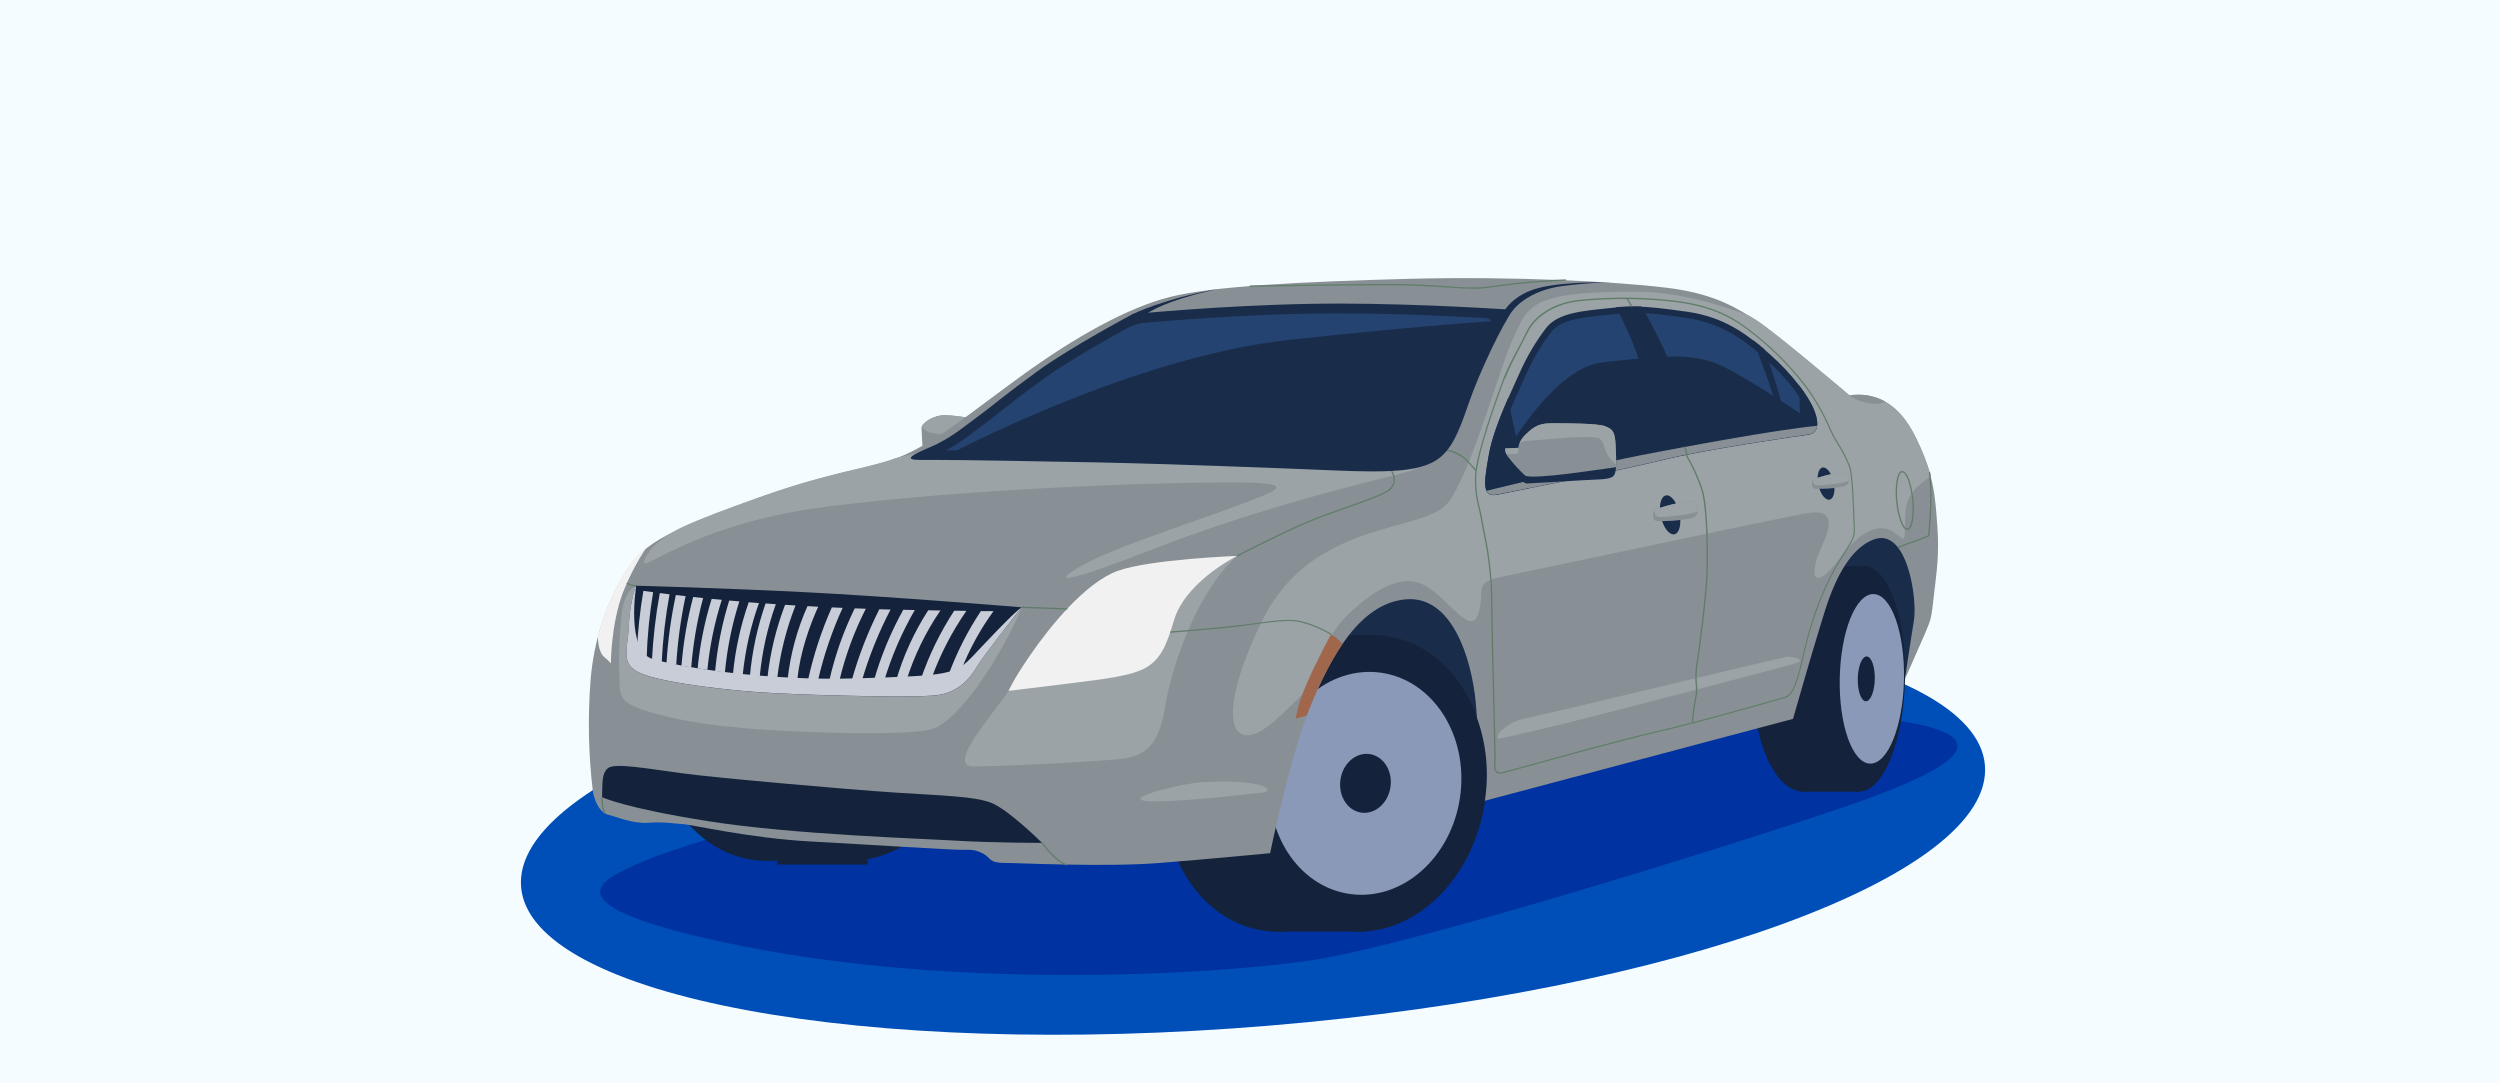 <?xml version="1.0" encoding="UTF-8"?> <svg xmlns="http://www.w3.org/2000/svg" width="360" height="156" viewBox="0 0 360 156" fill="none"><rect width="360" height="156" fill="#F5FCFF"></rect><g clip-path="url(#clip0_10_1217)"><path d="M182.82 147.689C241.03 142.84 287.149 126.055 285.829 110.192C284.509 94.329 236.246 85.384 178.037 90.248C119.827 95.111 73.708 111.877 75.037 127.74C76.367 143.603 124.606 152.534 182.82 147.689Z" fill="#004EB7"></path><path d="M132.872 64.897C132.872 64.897 132.699 62.238 132.699 61.62C132.699 61.002 134.277 59.781 136.093 59.781C137.909 59.781 142.178 60.628 142.178 60.628L132.872 64.897Z" fill="#889095"></path><path d="M132.723 61.484C133.075 61.943 133.589 62.249 134.16 62.341C134.904 62.468 136.135 62.631 137.436 62.809L142.154 60.642C142.154 60.642 137.881 59.795 136.069 59.795C134.403 59.781 132.919 60.843 132.723 61.484Z" fill="#9CA3A7"></path><path d="M109.857 118.435C109.857 118.435 95.455 122.601 91.565 124.496C87.675 126.392 76.779 130.198 106.974 136.254C137.169 142.311 173.098 140.551 188.545 138.328C203.991 136.105 257.59 119.137 268.529 115.158C279.468 111.18 290.95 105.764 270.818 103.457C250.686 101.149 200.78 101.018 200.78 101.018L109.857 118.435Z" fill="#0032A1"></path><path d="M209.725 79.234L188.779 86.606C188.779 86.606 186.823 95.733 186.28 96.272C185.737 96.81 216.395 113.988 216.395 113.988L271.043 96.604L273.243 99.904L274.319 97.727L276.44 89.639L275.372 79.819C275.372 79.819 271.904 73.851 271.6 73.762C271.296 73.673 266.774 73.762 266.774 73.762L209.725 79.234Z" fill="#192D4B"></path><path d="M213.868 115.188C215.491 103.462 209.086 92.889 199.563 91.571C190.04 90.252 181.004 98.689 179.382 110.415C177.759 122.14 184.163 132.714 193.686 134.032C203.21 135.35 212.245 126.913 213.868 115.188Z" fill="#14233B"></path><path d="M202.26 115.186C203.883 103.46 197.479 92.887 187.956 91.569C178.432 90.251 169.397 98.687 167.774 110.413C166.151 122.138 172.556 132.712 182.079 134.03C191.602 135.348 200.638 126.911 202.26 115.186Z" fill="#14233B"></path><path d="M183.686 134.143H196.582L198.431 91.451L186.027 91.422L183.686 134.143Z" fill="#14233B"></path><path d="M210.261 114.688C211.479 105.887 206.361 97.908 198.83 96.865C191.299 95.823 184.207 102.113 182.989 110.914C181.771 119.715 186.888 127.695 194.419 128.737C201.95 129.779 209.043 123.49 210.261 114.688Z" fill="#8B99B9"></path><path d="M200.232 113.3C200.555 110.97 199.201 108.858 197.209 108.582C195.217 108.306 193.34 109.972 193.018 112.302C192.695 114.632 194.049 116.745 196.041 117.02C198.033 117.296 199.909 115.631 200.232 113.3Z" fill="#14233B"></path><path d="M274.325 97.88C274.537 88.907 271.907 81.567 268.452 81.486C264.997 81.404 262.024 88.612 261.813 97.585C261.601 106.558 264.231 113.898 267.686 113.979C271.141 114.061 274.114 106.853 274.325 97.88Z" fill="#14233B"></path><path d="M267.62 97.932C267.832 88.959 264.616 81.606 260.437 81.507C256.258 81.409 252.699 88.603 252.487 97.576C252.276 106.549 255.492 113.902 259.671 114.001C263.85 114.099 267.409 106.905 267.62 97.932Z" fill="#14233B"></path><path d="M259.547 113.998H267.649L268.351 81.523L260.333 81.499L259.547 113.998Z" fill="#14233B"></path><path d="M274.172 97.846C274.307 91.104 272.346 85.597 269.792 85.546C267.238 85.495 265.058 90.919 264.923 97.661C264.788 104.403 266.749 109.91 269.304 109.961C271.858 110.012 274.037 104.588 274.172 97.846Z" fill="#8B99B9"></path><path d="M269.97 97.778C270.004 95.995 269.482 94.539 268.805 94.526C268.127 94.513 267.551 95.948 267.518 97.732C267.484 99.515 268.006 100.971 268.683 100.984C269.36 100.997 269.936 99.561 269.97 97.778Z" fill="#14233B"></path><path d="M140.577 105.073C142.235 93.351 135.795 82.749 126.192 81.391C116.59 80.033 107.462 88.434 105.805 100.155C104.147 111.877 110.587 122.48 120.19 123.837C129.792 125.195 138.92 116.794 140.577 105.073Z" fill="#14233B"></path><path d="M128.902 105.077C130.56 93.356 124.119 82.753 114.517 81.395C104.915 80.037 95.787 88.439 94.129 100.16C92.472 111.881 98.912 122.484 108.515 123.842C118.117 125.2 127.245 116.799 128.902 105.077Z" fill="#14233B"></path><path d="M111.889 124.496H124.901L126.764 81.799L114.252 81.771L111.889 124.496Z" fill="#14233B"></path><path d="M85.377 113.988C85.527 115.041 86.257 116.989 87.53 117.307C88.803 117.625 91.172 118.655 93.381 118.477C95.59 118.299 97.402 118.641 98.441 118.683C99.48 118.725 108.008 120.7 116.668 121.168C125.327 121.636 137.291 122.418 138.667 122.376C140.043 122.334 140.619 122.399 141.653 122.971C142.688 123.542 142.398 124.262 144.616 124.262C146.835 124.262 159.094 124.899 167.037 124.262C174.98 123.626 182.895 122.858 182.895 122.858C182.895 122.858 185.788 108.816 188.718 101.673C191.648 94.53 195.823 86.873 202.451 86.302C209.079 85.731 211.888 94.774 212.501 101.093C213.114 107.412 212.501 115.659 212.501 115.659L258.194 103.517C258.194 103.517 261.003 93.688 261.939 90.734C262.875 87.781 264.836 79.674 269.723 77.717C274.609 75.761 276.126 86.171 275.602 89.358C275.077 92.546 274.314 97.784 274.314 97.784C274.314 97.784 276.449 92.972 277.268 91.071C278.087 89.171 278.12 88.965 278.499 85.6C278.878 82.234 279.29 79.866 278.967 75.625C278.644 71.384 278.541 68.632 275.953 63.193C273.364 57.754 270.092 57.22 268.932 56.982C268.074 56.844 267.2 56.844 266.343 56.982C266.343 56.982 255.409 47.686 252.895 46.136C250.382 44.587 247.218 42.303 239.963 41.428C232.708 40.552 217.963 39.757 202.826 40.154C187.688 40.552 174.741 41.194 168.554 42.743C162.366 44.292 154.773 48.533 147.05 54.15C139.327 59.767 135.994 62.664 131.08 65.121C126.165 67.579 121.512 67.317 109.314 71.674C97.116 76.032 92.684 78.064 90.091 82.286C87.209 87.029 85.481 92.382 85.045 97.915C84.624 103.27 84.736 108.654 85.377 113.988Z" fill="#889095"></path><path d="M219.527 103.471C222.293 102.979 256.692 94.577 257.441 94.577C258.189 94.577 260.249 94.97 258.536 95.513C256.823 96.056 229.791 103.106 225.097 104.243C220.402 105.38 216.671 106.204 216.044 106.349C215.417 106.494 215.604 105.591 216.451 104.978C217.334 104.225 218.391 103.707 219.527 103.471Z" fill="#9CA3A7"></path><path d="M91.799 85.113L92.047 84.322C92.047 84.322 90.133 84.294 89.59 87.935C89.163 91.414 89.04 94.924 89.225 98.425C89.342 100.648 89.286 101.556 96.19 103.223C103.094 104.889 112.015 105.212 116.958 105.418C121.901 105.624 132.259 105.797 134.511 104.889C136.762 103.981 139.983 100.386 142.997 95.443C146.011 90.5 147.121 87.486 147.121 87.486L112.455 87.954L91.799 85.113Z" fill="#9CA3A7"></path><path d="M150.06 94.952C148.137 96.08 146.492 97.627 145.248 99.478C143.376 102.403 136.121 110.361 140.156 110.361C144.19 110.361 156.426 109.776 161.219 109.307C166.012 108.839 167.07 106.031 167.894 101.144C168.717 96.258 172.219 85.319 178.13 80.053L159.234 87.809L150.06 94.952Z" fill="#9CA3A7"></path><path d="M275.957 63.146C273.369 57.703 270.097 57.174 268.936 56.935C268.079 56.797 267.205 56.797 266.348 56.935C266.348 56.935 255.414 47.639 252.9 46.09L251.964 45.495C246.815 43.539 241.198 42.059 235.979 42.022C220.285 41.905 220.093 44.035 217.945 48.617C215.796 53.2 211.86 68.234 208.424 72.489C204.988 76.744 188.877 74.768 181.744 89.396C174.61 104.023 177.409 109.467 183.906 103.494C190.403 97.521 188.152 98.729 189.495 96.155C190.838 93.58 191.452 90.889 194.672 87.963C197.892 85.038 201.693 82.552 205.026 84.219C208.358 85.885 211.785 91.825 212.871 88.403C213.957 84.982 212.108 83.896 216.025 83.105C219.943 82.314 256.912 74.441 259.94 73.94C262.968 73.439 264.457 74.094 262.351 78.658C260.244 83.222 261.344 85.239 264.808 80.53C268.272 75.822 270.996 75.442 272.686 76.627C274.375 77.811 274.282 78.401 274.329 75.021C274.361 72.564 274.553 70.808 278.073 68.59C277.541 66.713 276.832 64.89 275.957 63.146Z" fill="#9CA3A7"></path><path d="M215.094 70.799C214.998 70.811 214.901 70.8 214.81 70.767C214.719 70.735 214.637 70.682 214.57 70.612C214.074 70.022 214.434 67.949 214.851 65.552C215.445 62.149 217.603 57.445 218.759 54.922L219.274 53.789C220.269 51.554 221.518 49.44 222.995 47.489C224.521 45.561 227.582 45.242 231.126 44.873L231.832 44.798C233.015 44.664 234.204 44.594 235.394 44.587C237.905 44.652 240.408 44.897 242.884 45.322C248.21 46.099 251.398 48.599 254.459 51.267C257.735 54.159 259.837 57.155 260.628 58.845C261.195 60.062 261.363 61.11 261.096 61.653C261.021 61.784 260.916 61.895 260.789 61.977C260.661 62.058 260.516 62.108 260.366 62.121L259.472 62.252C255.84 62.79 244.779 64.419 239.205 65.814C234.753 66.928 225.63 68.749 220.177 69.835C218.02 70.266 216.316 70.607 215.637 70.771C215.463 70.811 215.286 70.832 215.108 70.837L215.094 70.799Z" fill="#254370"></path><path d="M260.352 62.098C260.502 62.084 260.647 62.035 260.775 61.953C260.902 61.872 261.007 61.761 261.082 61.63C261.197 61.395 261.244 61.132 261.218 60.871C256.963 57.988 249.16 52.858 246.408 52.067C242.551 50.958 239.621 51.192 230.728 52.184C223.95 52.942 217.154 64.171 214.345 69.465C214.304 69.857 214.388 70.252 214.584 70.593C214.651 70.663 214.733 70.716 214.824 70.749C214.915 70.781 215.012 70.792 215.108 70.78C215.286 70.776 215.463 70.754 215.637 70.715C216.316 70.565 218.02 70.223 220.177 69.779C225.63 68.693 234.753 66.872 239.204 65.758C244.779 64.354 255.84 62.734 259.472 62.196L260.352 62.098Z" fill="#192D4B"></path><path d="M235.394 45.055C237.426 45.055 239.41 45.289 242.823 45.785C248.028 46.544 251.154 48.978 254.159 51.617C257.394 54.463 259.444 57.398 260.212 59.041C260.773 60.239 260.843 61.105 260.68 61.428C260.68 61.475 260.595 61.587 260.291 61.634L259.402 61.765C255.76 62.304 244.681 63.937 239.083 65.337C234.645 66.446 225.509 68.267 220.079 69.353C217.837 69.821 216.213 70.125 215.529 70.289C215.39 70.323 215.247 70.342 215.103 70.345C215.049 70.353 214.994 70.353 214.94 70.345C214.575 69.957 215.01 67.476 215.323 65.664C215.904 62.322 218.043 57.656 219.194 55.147C219.396 54.707 219.574 54.323 219.709 54.014C220.689 51.814 221.917 49.733 223.37 47.812C224.774 46.038 227.741 45.729 231.182 45.369L231.893 45.299C233.059 45.165 234.231 45.095 235.404 45.088M235.404 44.152C234.198 44.158 232.993 44.23 231.795 44.367C227.929 44.774 224.39 45.008 222.635 47.232C221.131 49.211 219.862 51.359 218.853 53.63C217.917 55.793 215.108 61.466 214.401 65.501C213.769 69.142 213.409 71.3 215.103 71.3C215.315 71.296 215.525 71.269 215.731 71.22C218.132 70.696 233.11 67.827 239.312 66.278C245.514 64.728 258.709 62.856 260.432 62.589C262.154 62.322 261.836 60.37 261.068 58.681C260.301 56.991 258.18 53.93 254.787 50.948C251.393 47.967 248.206 45.654 242.968 44.891C239.565 44.423 237.496 44.152 235.404 44.152Z" fill="#192D4B"></path><path d="M212.356 41.591C211.289 41.591 209.969 41.507 208.419 41.404C206.191 41.259 203.416 41.081 200.219 41.081C193.886 41.081 180.092 41.297 179.947 41.301V41.105C180.087 41.105 193.89 40.885 200.223 40.885C203.425 40.885 206.205 41.067 208.438 41.212C210.149 41.381 211.87 41.424 213.587 41.339C214.415 41.25 215.164 41.147 215.96 41.039C217.411 40.847 218.909 40.641 220.964 40.492C224.09 40.257 225.49 40.229 225.504 40.229V40.421C225.504 40.421 224.1 40.454 220.978 40.688C218.928 40.838 217.43 41.039 215.988 41.236C215.192 41.339 214.439 41.442 213.61 41.535C213.255 41.573 212.833 41.591 212.356 41.591Z" fill="#617D6A"></path><path d="M217.902 44.624C217.902 44.624 219.962 41.816 225.078 41.179C230.194 40.543 232.534 40.679 232.534 40.679C232.534 40.679 225.935 40.435 221.83 41.4C217.725 42.364 216.451 45.041 216.451 45.041C216.451 45.041 216.451 45.898 216.54 45.743C216.629 45.589 217.902 44.624 217.902 44.624Z" fill="#192D4B"></path><path d="M162.511 45.706L163.091 45.238C163.091 45.238 167.772 42.93 175.729 41.554C175.729 41.554 165.698 43.487 163.854 46.38L162.01 49.277L162.511 45.706Z" fill="#192D4B"></path><path d="M259.06 55.479L259.303 62.72L260.422 62.552C262.149 62.29 261.826 60.333 261.059 58.643C260.501 57.524 259.832 56.464 259.06 55.479Z" fill="#192D4B"></path><path d="M255.947 55.919C255.194 53.359 254.515 51.449 254.075 50.302C253.527 49.834 252.98 49.366 252.427 48.964C253.457 51.575 255.507 56.921 255.985 59.35C256.252 60.694 256.453 62.018 256.598 63.095L257.586 62.968C257.16 60.592 256.613 58.239 255.947 55.919Z" fill="#192D4B"></path><path d="M241.114 53.799C239.78 50.465 238.198 47.235 236.382 44.138C235.15 44.096 233.917 44.132 232.689 44.245C235.026 48.527 236.699 53.139 237.651 57.922C238.409 61.761 238.83 64.475 239.055 66.301L239.293 66.245C240.632 65.908 242.303 65.561 244.11 65.215C243.675 62.669 242.706 57.862 241.114 53.799Z" fill="#192D4B"></path><path d="M217.196 57.253C216.082 59.795 214.827 62.95 214.387 65.468C213.685 69.507 213.32 71.717 215.717 71.188C216.419 71.033 218.207 70.677 220.533 70.214C218.665 65.59 217.519 59.224 217.196 57.253Z" fill="#192D4B"></path><path d="M239.303 66.245C245.505 64.695 258.7 62.823 260.422 62.556C260.744 62.533 261.046 62.395 261.274 62.168C261.502 61.94 261.64 61.637 261.663 61.316C255.62 61.892 242.172 64.419 236.387 65.529C230.601 66.638 217.322 69.886 214.05 70.677C214.298 71.197 214.809 71.38 215.703 71.183C218.123 70.663 233.101 67.794 239.303 66.245Z" fill="#889095"></path><path d="M86.697 114.793C86.697 114.793 89.81 116.329 102.008 118.257C114.206 120.185 132.859 120.761 137.862 121.065C142.866 121.37 150.06 121.374 150.06 121.374C150.06 121.374 145.145 116.506 142.688 115.584C140.231 114.662 135.756 114.573 128.955 114.133C122.154 113.693 103.281 112.027 98.366 111.372C93.451 110.716 88.453 109.79 87.53 110.623C86.608 111.456 86.781 112.687 86.697 114.793Z" fill="#14233B"></path><path d="M87.039 117.171C86.529 116.422 86.571 114.854 86.599 114.789H86.791C86.791 114.789 86.725 116.357 87.203 117.054L87.039 117.171Z" fill="#617D6A"></path><path d="M153.589 124.642C151.993 124.202 150.065 121.543 149.98 121.431L150.14 121.318C150.14 121.346 152.115 124.028 153.641 124.454L153.589 124.642Z" fill="#617D6A"></path><path d="M91.565 84.341C90.961 86.214 90.622 88.163 90.559 90.13C90.381 93.683 89.197 95.79 92.487 97.063C95.778 98.336 104.685 99.478 111.575 99.829C118.465 100.18 131.454 100.489 134.745 100.138C138.035 99.787 139.748 97.634 140.713 95.967C141.677 94.301 147.121 87.453 147.121 87.453C147.121 87.453 128.075 85.876 115.615 85.258C103.154 84.64 91.565 84.341 91.565 84.341Z" fill="#14233B"></path><path d="M140.231 94.329C137.539 97.198 136.734 97.269 123.511 97.68C110.288 98.092 98.024 96.08 93.994 94.9C90.105 93.758 91.598 84.486 91.598 84.486L91.56 84.341C90.963 86.211 90.625 88.154 90.559 90.117C90.381 93.669 89.197 95.775 92.487 97.049C95.778 98.322 104.685 99.464 111.575 99.815C118.465 100.166 131.454 100.475 134.745 100.124C138.035 99.773 139.748 97.62 140.713 95.953C141.649 94.367 146.606 88.09 147.078 87.491C145.899 88.244 141.218 93.295 140.231 94.329Z" fill="#C9CDD8"></path><path d="M178.13 80.053C178.13 80.053 165.609 80.521 160.929 82.215C156.248 83.91 151.099 90.35 148.436 94.212C145.773 98.074 145.248 99.478 145.248 99.478C145.248 99.478 150.425 98.865 154.376 98.364C158.326 97.863 163.035 97.372 165.113 96.084C167.191 94.797 167.978 92.953 169.092 89.208C170.206 85.464 174.358 82.042 178.13 80.053Z" fill="#F1F1F1"></path><path d="M153.697 87.785L147.116 87.551L147.125 87.355L153.706 87.589L153.697 87.785Z" fill="#617D6A"></path><path d="M90.072 82.225C88.301 85.136 86.962 88.29 86.098 91.586C86.098 92.204 86.182 93.885 86.983 94.596C87.343 94.871 87.673 95.185 87.966 95.532C87.966 95.532 87.966 89.915 89.725 85.263C90.61 83.041 91.719 80.916 93.035 78.92C91.854 79.832 90.85 80.952 90.072 82.225Z" fill="#F1F1F1"></path><path d="M91.537 84.439C91.065 84.446 90.602 84.307 90.212 84.041L90.334 83.891C90.701 84.128 91.129 84.25 91.565 84.242V84.434L91.537 84.439Z" fill="#617D6A"></path><path d="M191.676 91.315C191.676 91.315 189.336 95.616 188.077 98.659C187.393 100.206 186.883 101.825 186.556 103.485L188.175 103.049C188.358 102.581 188.54 102.085 188.723 101.645C189.941 98.511 191.483 95.513 193.324 92.7C192.832 92.174 192.279 91.709 191.676 91.315Z" fill="#A0674D"></path><path d="M191.625 91.399C190.263 90.595 188.795 89.988 187.262 89.597C185.657 89.218 183.195 89.559 180.344 89.953C179.048 90.135 177.709 90.318 176.356 90.449C172.102 90.851 168.549 91.118 168.511 91.123V90.926C168.549 90.926 172.102 90.659 176.352 90.252C177.7 90.126 179.038 89.939 180.33 89.784C183.2 89.386 185.68 89.045 187.323 89.428C188.876 89.825 190.364 90.442 191.742 91.259L191.625 91.399Z" fill="#617D6A"></path><path d="M216.007 111.404C215.809 111.415 215.613 111.356 215.454 111.236C215.08 110.927 215.117 110.276 215.16 109.523C215.16 109.27 215.188 109.013 215.188 108.75C215.188 108.193 215.127 105.942 215.057 103.134C214.935 98.401 214.771 91.9 214.72 87.416C214.743 83.851 214.378 80.294 213.629 76.809C213.512 76.234 213.4 75.691 213.315 75.171C213.203 74.464 213.058 73.814 212.913 73.182C212.487 71.603 212.316 69.965 212.407 68.332C212.66 64.995 215.361 57.506 216.508 54.44C217.066 53.081 217.702 51.756 218.413 50.471C218.881 49.619 219.349 48.734 219.789 47.789C221.039 45.228 223.847 43.834 226.061 43.38C228.195 42.94 233.971 42.673 237.936 42.996H238.161C242.102 43.319 247.003 43.721 251.501 47.152C254.733 49.532 257.615 52.354 260.062 55.535C261.494 57.473 262.692 59.574 263.629 61.793C263.956 62.519 264.334 63.219 264.761 63.89C265.447 64.942 266.016 66.066 266.456 67.242C266.853 68.594 267.003 73.219 267.074 75.438C267.074 75.77 267.073 76.046 267.102 76.248C267.144 77.319 266.755 77.937 265.899 79.281C265.51 79.898 265.023 80.685 264.429 81.71C262.355 85.352 260.843 89.503 259.669 94.788C258.494 100.072 257.679 100.349 256.827 100.573L256.65 100.625C255.807 100.877 244.714 104.065 238.395 105.511C233.981 106.522 225.663 108.825 220.692 110.192C218.572 110.777 217.037 111.203 216.545 111.325C216.369 111.372 216.189 111.399 216.007 111.404ZM216.69 54.492C215.543 57.548 212.852 65.014 212.604 68.328C212.512 69.942 212.681 71.56 213.105 73.121C213.245 73.753 213.395 74.413 213.507 75.124C213.592 75.639 213.699 76.154 213.821 76.748C214.571 80.248 214.937 83.818 214.911 87.397C214.968 91.895 215.132 98.378 215.253 103.11C215.328 106.059 215.38 108.193 215.38 108.75C215.38 109.017 215.38 109.279 215.352 109.532C215.314 110.234 215.281 110.843 215.576 111.086C215.717 111.167 215.875 111.214 216.038 111.224C216.2 111.234 216.363 111.206 216.512 111.142C216.98 111.025 218.534 110.599 220.655 110.014C225.626 108.638 233.948 106.335 238.367 105.334C244.69 103.887 255.774 100.704 256.621 100.452L256.804 100.4C257.562 100.199 258.349 99.988 259.509 94.76C260.684 89.457 262.201 85.286 264.288 81.626C264.883 80.582 265.37 79.809 265.763 79.192C266.619 77.839 266.975 77.282 266.938 76.266C266.938 76.07 266.938 75.798 266.91 75.457C266.839 73.247 266.69 68.641 266.296 67.312C265.861 66.152 265.299 65.044 264.621 64.007C264.19 63.325 263.807 62.613 263.474 61.878C262.545 59.676 261.357 57.592 259.935 55.671C257.5 52.501 254.631 49.69 251.412 47.321C246.956 43.922 242.088 43.525 238.17 43.206H237.945C233.995 42.879 228.252 43.145 226.127 43.585C224.002 44.025 221.212 45.392 219.99 47.892C219.522 48.828 219.054 49.722 218.614 50.578C217.915 51.857 217.289 53.174 216.742 54.524L216.69 54.492Z" fill="#617D6A"></path><path d="M273.336 78.925L273.266 78.742C273.266 78.742 275.518 77.881 276.341 77.6C276.784 77.45 277.219 77.275 277.643 77.076C277.689 76.608 278.003 73.247 277.947 71.047C277.945 70.031 277.88 69.017 277.75 68.01L277.942 67.972C278.074 68.989 278.139 70.013 278.139 71.038C278.138 73.079 278.035 75.12 277.83 77.151C277.829 77.168 277.824 77.184 277.815 77.198C277.806 77.212 277.793 77.223 277.778 77.231C277.331 77.439 276.874 77.624 276.407 77.783C275.583 78.064 273.36 78.915 273.336 78.925Z" fill="#617D6A"></path><path d="M274.651 76.318C274.216 76.318 273.874 75.667 273.664 75.115C273.33 74.172 273.119 73.191 273.037 72.194C272.928 71.199 272.947 70.194 273.093 69.203C273.2 68.604 273.42 67.878 273.875 67.832H273.921C274.708 67.832 275.326 69.933 275.531 71.951C275.642 72.946 275.624 73.951 275.48 74.942C275.372 75.541 275.152 76.271 274.694 76.313L274.651 76.318ZM273.917 68.023H273.893C273.645 68.047 273.425 68.492 273.285 69.236C273.14 70.208 273.123 71.194 273.233 72.171C273.314 73.149 273.52 74.114 273.846 75.04C274.113 75.737 274.432 76.135 274.675 76.117C274.918 76.098 275.143 75.648 275.288 74.904C275.428 73.93 275.445 72.943 275.34 71.965C275.11 69.62 274.436 68.023 273.917 68.023Z" fill="#617D6A"></path><path d="M243.815 104.046H243.623C243.697 102.833 243.853 101.625 244.091 100.433C244.224 99.818 244.249 99.184 244.166 98.561C244.077 97.665 244.101 96.763 244.236 95.874C244.536 93.828 245.669 85.492 245.729 82.136C245.804 77.97 245.65 72.737 244.999 70.551C244.417 68.799 243.646 67.115 242.701 65.529C242.695 65.516 242.693 65.503 242.693 65.489C242.693 65.475 242.695 65.462 242.701 65.449C242.764 65.265 242.766 65.064 242.706 64.879C242.646 64.693 242.528 64.532 242.369 64.419L242.481 64.255C242.666 64.391 242.805 64.58 242.879 64.796C242.954 65.013 242.96 65.247 242.898 65.468C243.845 67.056 244.615 68.743 245.196 70.5C246.024 73.271 245.968 80.109 245.931 82.141C245.875 85.506 244.742 93.842 244.438 95.902C244.305 96.777 244.283 97.666 244.372 98.546C244.455 99.189 244.428 99.841 244.292 100.475C244.055 101.654 243.895 102.847 243.815 104.046Z" fill="#617D6A"></path><path d="M241.129 76.933C241.862 76.767 242.176 75.382 241.829 73.839C241.482 72.295 240.606 71.178 239.872 71.343C239.138 71.508 238.824 72.893 239.171 74.436C239.518 75.98 240.395 77.097 241.129 76.933Z" fill="#192D4B"></path><path d="M241.727 72.423C240.645 72.647 239.579 72.941 238.535 73.303C238.231 73.477 237.945 73.664 238.067 74.478C238.189 75.293 238.853 75.002 239.832 75.026C240.81 75.049 243.155 74.806 243.857 74.511C244.559 74.216 244.592 73.257 244.405 72.807C244.217 72.358 243.923 71.941 241.727 72.423Z" fill="#889095"></path><path d="M241.727 72.423C240.645 72.647 239.579 72.941 238.535 73.303C238.444 73.354 238.357 73.413 238.278 73.481C238.231 73.949 238.329 74.45 239.003 74.45C240.225 74.45 243.487 74.076 244.152 73.762C244.265 73.712 244.371 73.645 244.466 73.566C244.503 73.31 244.475 73.049 244.386 72.807C244.222 72.358 243.923 71.941 241.727 72.423Z" fill="#9CA3A7"></path><path d="M263.469 71.948C264.075 71.812 264.333 70.667 264.046 69.391C263.759 68.114 263.036 67.19 262.43 67.326C261.825 67.462 261.567 68.607 261.854 69.883C262.141 71.16 262.864 72.084 263.469 71.948Z" fill="#192D4B"></path><path d="M263.965 68.22C263.071 68.406 262.189 68.648 261.325 68.946C261.073 69.091 260.857 69.245 260.937 69.915C261.017 70.584 261.592 70.35 262.397 70.383C263.52 70.385 264.639 70.242 265.725 69.957C266.306 69.713 266.334 68.922 266.193 68.552C266.053 68.183 265.782 67.822 263.965 68.22Z" fill="#889095"></path><path d="M263.966 68.22C263.071 68.406 262.189 68.648 261.326 68.946C261.25 68.987 261.179 69.037 261.115 69.095C261.073 69.475 261.157 69.896 261.709 69.896C262.721 69.896 265.417 69.587 265.988 69.325C266.08 69.281 266.167 69.226 266.245 69.161C266.274 68.951 266.252 68.737 266.18 68.538C266.011 68.164 265.782 67.822 263.966 68.22Z" fill="#9CA3A7"></path><path d="M234.371 42.921L234.202 43.022L234.927 44.23L235.096 44.129L234.371 42.921Z" fill="#617D6A"></path><path d="M212.459 67.827C211.983 67.246 211.477 66.692 210.942 66.165C210.204 65.538 209.315 65.116 208.363 64.939L208.396 64.742C209.389 64.928 210.315 65.372 211.083 66.029C212.019 66.989 212.604 67.701 212.608 67.705L212.459 67.827Z" fill="#617D6A"></path><path d="M101.249 86.119L99.817 85.969C98.96 89.215 98.396 92.532 98.132 95.879C98.6 95.958 99.068 96.033 99.536 96.108C99.802 92.733 100.375 89.39 101.249 86.119Z" fill="#C9CDD8"></path><path d="M103.936 86.372L102.481 86.236C101.467 89.496 100.789 92.851 100.458 96.248C100.927 96.319 101.395 96.393 101.863 96.459C102.198 93.033 102.893 89.652 103.936 86.372Z" fill="#C9CDD8"></path><path d="M106.464 86.601L105.008 86.475C103.979 89.78 103.3 93.185 102.981 96.632L104.386 96.829C104.71 93.355 105.407 89.926 106.464 86.601Z" fill="#C9CDD8"></path><path d="M98.727 85.848L97.322 85.684C96.628 88.914 96.178 92.192 95.974 95.49C96.414 95.574 96.878 95.659 97.379 95.743C97.575 92.415 98.025 89.107 98.727 85.848Z" fill="#C9CDD8"></path><path d="M92.15 94.507C92.449 94.681 92.775 94.805 93.114 94.872C93.209 91.656 93.522 88.45 94.051 85.277L92.646 85.08C92.155 87.979 91.843 90.905 91.71 93.842C91.808 94.093 91.958 94.319 92.15 94.507Z" fill="#C9CDD8"></path><path d="M109.291 86.84L107.812 86.728C106.651 90.048 105.892 93.496 105.551 96.997C106.019 97.063 106.487 97.119 106.955 97.175C107.307 93.647 108.092 90.176 109.291 86.84Z" fill="#C9CDD8"></path><path d="M137.408 87.94C135.383 91.04 133.757 94.384 132.568 97.891C133.013 97.858 133.387 97.826 133.663 97.784L134.131 97.709C135.379 94.256 137.07 90.98 139.163 87.963L137.408 87.94Z" fill="#C9CDD8"></path><path d="M96.414 85.576L95.01 85.403C94.425 88.596 94.048 91.823 93.882 95.064C94.289 95.158 94.757 95.256 95.286 95.359C95.445 92.077 95.822 88.808 96.414 85.576Z" fill="#C9CDD8"></path><path d="M114.824 97.854C115.212 93.758 116.733 89.775 117.819 87.369L116.275 87.285C114.788 90.618 113.825 94.161 113.419 97.788L114.824 97.854Z" fill="#C9CDD8"></path><path d="M131.73 87.842L130.069 87.809C128.265 91.051 126.842 94.491 125.828 98.06H127.312C128.386 94.495 129.868 91.066 131.73 87.842Z" fill="#C9CDD8"></path><path d="M135.419 87.912L133.664 87.879C131.636 91.022 130.073 94.441 129.025 98.032L130.518 97.994C131.649 94.411 133.3 91.014 135.419 87.912Z" fill="#C9CDD8"></path><path d="M128.238 87.776L126.624 87.734C124.957 91.039 123.616 94.499 122.622 98.064H124.096C125.137 94.508 126.524 91.062 128.238 87.776Z" fill="#C9CDD8"></path><path d="M143.067 88.001H141.246C139.308 90.911 137.726 94.043 136.533 97.329C137.205 97.188 137.842 96.912 138.405 96.52C139.587 93.492 141.154 90.629 143.067 88.001Z" fill="#C9CDD8"></path><path d="M114.557 87.186L113.05 87.093C111.763 90.461 110.911 93.98 110.513 97.564C111.014 97.615 111.486 97.657 111.917 97.69C112.339 94.089 113.226 90.558 114.557 87.186Z" fill="#C9CDD8"></path><path d="M111.72 87.004L110.241 86.896C109.072 90.255 108.317 93.745 107.994 97.287C108.462 97.348 108.931 97.4 109.399 97.447C109.733 93.882 110.513 90.374 111.72 87.004Z" fill="#C9CDD8"></path><path d="M121.339 87.533L119.785 87.463C118.292 90.822 117.144 94.323 116.359 97.915L117.796 97.957C118.622 94.371 119.809 90.879 121.339 87.533Z" fill="#C9CDD8"></path><path d="M124.676 87.659L123.08 87.603C121.458 90.913 120.23 94.402 119.42 97.999L120.866 98.027C121.722 94.433 123.001 90.952 124.676 87.659Z" fill="#C9CDD8"></path><path d="M271.445 57.819C269.884 56.963 268.081 56.655 266.324 56.944C267.16 57.532 268.122 57.916 269.133 58.063C270.172 58.231 270.982 58.175 271.445 57.819Z" fill="#889095"></path><path d="M187.492 57.693C187.141 57.819 141.916 61.798 141.916 61.798C137.751 63.592 133.425 64.987 128.997 65.964C124.7 67.546 119.79 67.874 109.296 71.614C104.559 73.299 100.997 74.637 98.258 75.892C96.569 76.72 93.887 78.302 92.899 80.404C91.42 83.564 98.684 75.489 119.364 72.915C140.043 70.341 165.085 69.521 176.319 69.465C187.553 69.409 184.449 70.457 178.069 72.854C171.69 75.251 160.227 78.883 155.663 81.513C151.099 84.144 153.322 84.032 166.255 79C179.188 73.968 191.704 70.748 196.68 69.46C201.656 68.173 206.51 67.453 207.127 65.004C207.745 62.556 187.843 57.562 187.492 57.693Z" fill="#9CA3A7"></path><path d="M173.099 112.64C170.066 112.823 161.954 114.882 164.851 115.317C167.749 115.753 179.989 114.353 181.875 114.115C183.761 113.876 181.964 112.116 173.099 112.64Z" fill="#9CA3A7"></path><path d="M197.672 67.181C196.193 67.181 194.457 67.139 192.205 67.04C184.988 66.727 166.887 66.058 158.003 65.884C148.272 65.697 138.634 65.524 134.019 65.524H133.083L134.019 65.112C134.534 64.887 135.016 64.681 135.334 64.513C137.042 63.606 138.659 62.538 140.165 61.325C140.633 60.96 141.19 60.548 141.822 60.08C142.234 59.776 142.702 59.402 143.306 58.924C144.588 57.908 146.531 56.368 149.817 53.986C154.216 50.794 162.192 46.497 163.274 45.912C164.678 45.776 176.628 44.639 188.924 44.437C190.122 44.437 191.339 44.409 192.566 44.409C202.54 44.409 213.109 45.013 216.62 45.233C214.299 49.283 212.347 53.533 210.788 57.932C209.178 62.702 208.134 64.878 205.826 66.011C204.188 66.844 201.745 67.181 197.672 67.181Z" fill="#254370"></path><path d="M192.594 45.125C200.719 45.125 209.243 45.528 214.003 45.795C214.158 45.805 214.307 45.853 214.438 45.936C214.569 46.018 214.678 46.131 214.754 46.266C214.831 46.4 214.873 46.552 214.877 46.706C214.88 46.861 214.846 47.014 214.776 47.152C212.989 50.563 211.444 54.094 210.151 57.721C208.606 62.294 207.623 64.373 205.545 65.393C203.982 66.161 201.632 66.488 197.686 66.488C196.221 66.488 194.489 66.446 192.247 66.348C185.03 66.039 166.915 65.365 158.031 65.192C149.667 65.032 141.368 64.883 136.261 64.841C137.789 63.979 139.245 62.996 140.614 61.901C141.082 61.536 141.635 61.124 142.267 60.661C142.693 60.342 143.165 59.968 143.769 59.49C145.047 58.475 146.98 56.944 150.257 54.566C153.781 52.011 159.646 48.72 162.328 47.25C163.104 46.825 163.96 46.566 164.842 46.487C168.652 46.146 178.687 45.322 188.961 45.154C190.113 45.154 191.335 45.125 192.594 45.125ZM192.594 43.721C191.363 43.721 190.141 43.721 188.938 43.749C175.729 43.969 163.091 45.238 163.091 45.238C163.091 45.238 154.23 49.951 149.433 53.429C144.635 56.907 142.73 58.578 141.429 59.514C138.461 61.714 137.497 62.599 135.04 63.886C133.696 64.588 128.955 66.226 132.367 66.226H132.554H134.033C138.967 66.226 149.948 66.432 158.003 66.587C167.014 66.76 185.076 67.434 192.172 67.743C194.237 67.832 196.062 67.883 197.672 67.883C201.609 67.883 204.281 67.565 206.149 66.647C208.784 65.351 209.894 62.753 211.466 58.161C213.039 53.569 216.353 46.679 217.888 44.615C217.888 44.615 204.867 43.712 192.58 43.712L192.594 43.721Z" fill="#192D4B"></path><path d="M216.746 64.579L218.647 64.49C218.647 64.49 218.619 63.581 219.761 62.5C220.903 61.419 221.633 60.951 223.472 60.951C225.312 60.951 230.058 60.951 231.111 61.367C232.165 61.784 232.558 62.07 232.647 64.153C232.736 66.236 232.885 68.061 232.296 68.585C231.706 69.109 229.955 69.025 227.863 69.156C225.771 69.287 220.229 69.624 219.812 69.624C219.396 69.624 217.111 67.584 216.564 66.708C216.016 65.833 215.927 64.869 216.746 64.579Z" fill="#192D4B"></path><path d="M231.112 61.367C230.058 60.951 225.317 60.951 223.473 60.951C221.628 60.951 220.898 61.419 219.761 62.5C218.623 63.581 218.647 64.49 218.647 64.49L216.746 64.579C216.732 65.001 216.866 65.415 217.126 65.749C217.881 66.725 218.714 67.639 219.616 68.482C220.084 68.805 223.094 68.557 225.902 68.206C227.891 67.958 231.051 67.518 232.708 67.27C232.74 66.227 232.72 65.184 232.647 64.143C232.558 62.07 232.165 61.784 231.112 61.367Z" fill="#889095"></path><path d="M232.647 64.153C232.558 62.07 232.179 61.784 231.111 61.367C230.044 60.951 225.317 60.951 223.472 60.951C221.628 60.951 220.898 61.419 219.761 62.5C219.317 62.895 218.974 63.389 218.759 63.942C218.932 63.619 219.377 63.507 220.683 63.436C222.555 63.333 229.735 62.458 230.451 63.245C231.168 64.031 230.948 64.897 231.884 66.053C232.14 66.372 232.42 66.67 232.722 66.947C232.745 66.165 232.689 65.196 232.647 64.153Z" fill="#9CA3A7"></path><path d="M218.647 64.49C218.647 64.424 218.647 64.359 218.647 64.302C218.642 64.365 218.642 64.427 218.647 64.49Z" fill="#9CA3A7"></path><path d="M218.647 64.49L216.746 64.579C216.737 64.853 216.794 65.126 216.91 65.374H218.09C218.867 65.337 218.591 65.266 218.647 64.49Z" fill="#9CA3A7"></path><path d="M178.177 80.142L178.083 79.964C178.144 79.936 184.168 76.814 188.128 75.138C189.893 74.389 191.924 73.673 193.89 72.98C196.296 72.129 198.571 71.328 199.643 70.696C199.886 70.572 200.1 70.398 200.272 70.186C200.444 69.974 200.569 69.729 200.64 69.465C200.726 68.918 200.61 68.359 200.312 67.892L200.471 67.785C200.803 68.293 200.932 68.908 200.832 69.507C200.756 69.797 200.619 70.068 200.431 70.302C200.243 70.536 200.008 70.728 199.741 70.865C198.651 71.506 196.371 72.311 193.956 73.163C191.995 73.856 189.963 74.567 188.203 75.316C184.243 77.01 178.233 80.109 178.177 80.142Z" fill="#617D6A"></path><path d="M211.247 117.953H213.301C213.53 117.036 213.71 116.108 213.84 115.172C214.619 110.008 213.709 104.73 211.247 100.124V117.953Z" fill="#14233B"></path><path d="M210.816 57.946C212.264 53.88 214.036 49.938 216.114 46.155C211.785 46.436 201.955 47.18 185.737 48.926C162.918 51.383 136.472 65.543 136.472 65.543C141.583 65.58 149.765 65.73 158.003 65.889C166.897 66.062 184.988 66.732 192.205 67.045C194.457 67.144 196.193 67.186 197.672 67.186C201.731 67.186 204.174 66.839 205.84 66.02C208.162 64.892 209.206 62.715 210.816 57.946Z" fill="#192D4B"></path></g><defs><clipPath id="clip0_10_1217"><rect width="210.857" height="109" fill="white" transform="translate(75 40)"></rect></clipPath></defs></svg> 